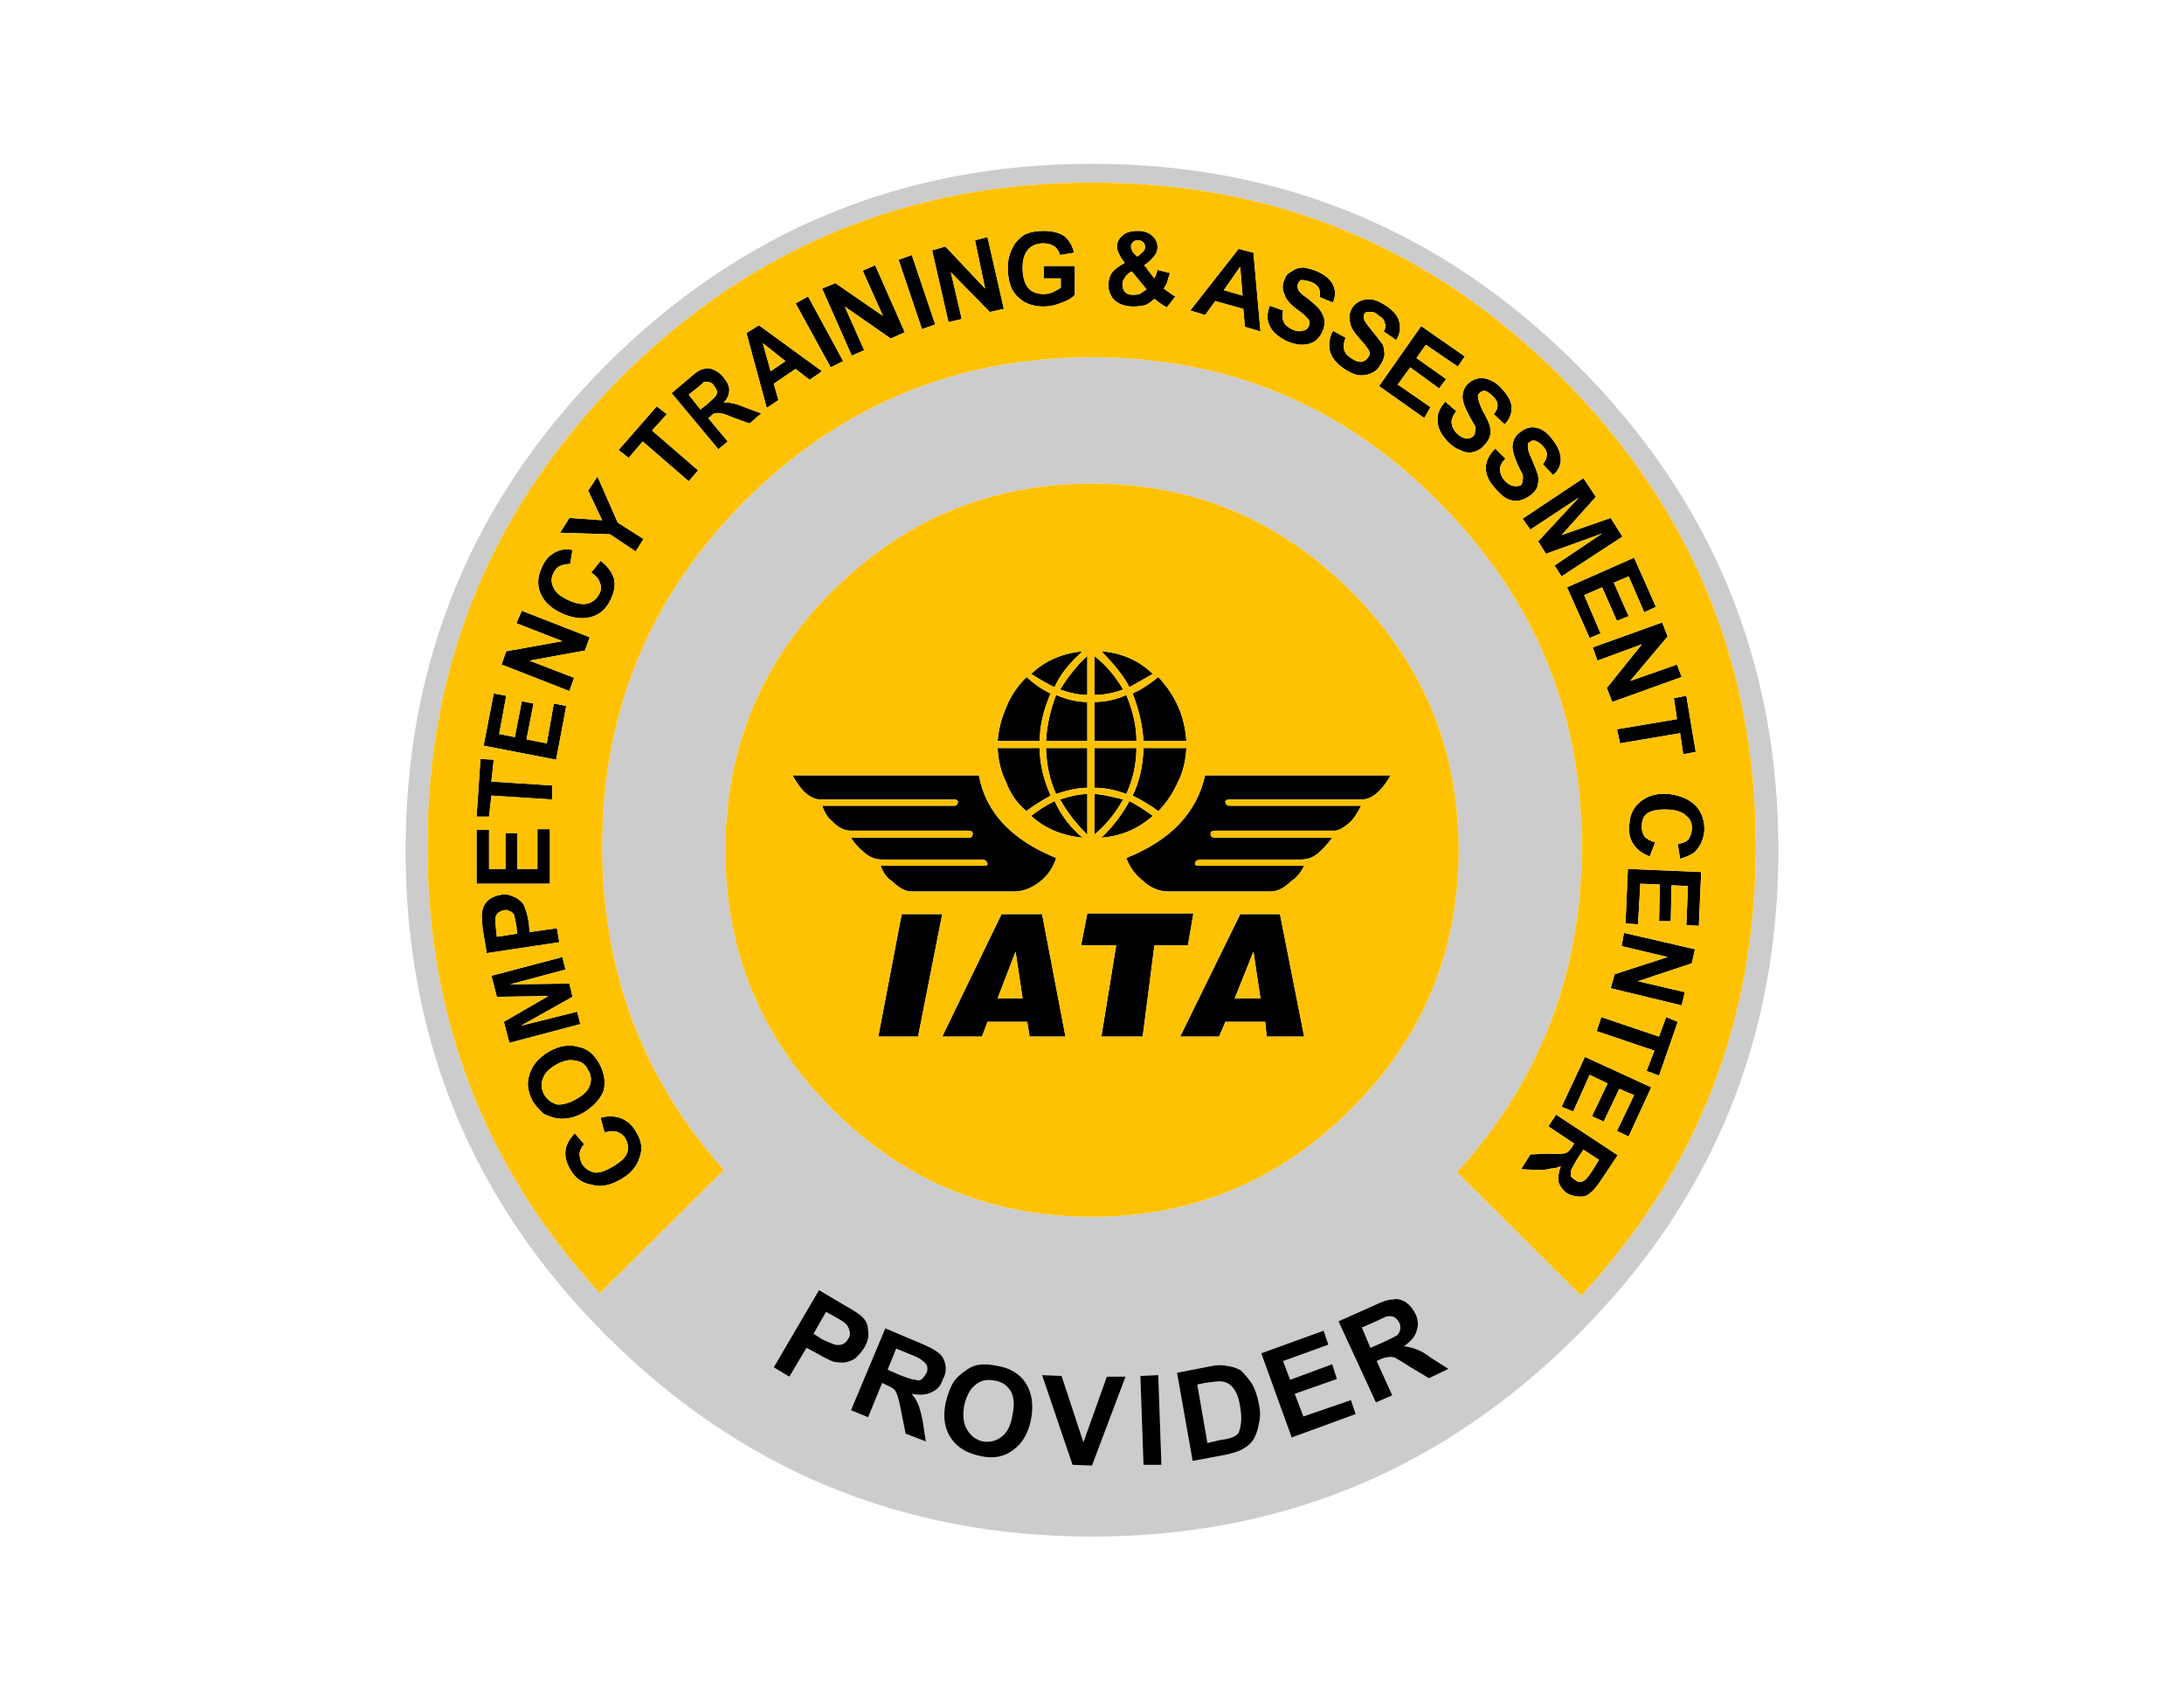 
<svg xmlns="http://www.w3.org/2000/svg" version="1.1" xmlns:xlink="http://www.w3.org/1999/xlink" preserveAspectRatio="none" x="0px" y="0px" width="140px" height="109px" viewBox="0 0 140 109">
<defs>
<g id="Layer5_0_FILL">
<path fill="#CCCCCC" stroke="none" d="
M 101.1 85.6
Q 114 72.75 114 54.5 114 36.3 101.1 23.4 88.2 10.5 70 10.5 51.75 10.5 38.85 23.4 26 36.3 26 54.5 26 72.75 38.85 85.6 51.75 98.5 70 98.5 88.2 98.5 101.1 85.6
M 93.5 54.5
Q 93.5 64.25 86.6 71.1 79.7 78 70 78 60.25 78 53.35 71.1 46.5 64.25 46.5 54.5 46.5 44.75 53.35 37.9 60.25 31 70 31 79.7 31 86.6 37.9 93.5 44.75 93.5 54.5
M 84.85 85.3
L 85.15 86.2 82.25 87.25 82.7 88.45 85.4 87.45 85.7 88.4 83 89.35 83.55 90.8 86.6 89.75 86.9 90.65 82.8 92.15 80.85 86.75 84.85 85.3
M 89.3 83.3
Q 89.7 83.2 90.15 83.5 90.5 83.75 90.75 84.25 91 84.8 90.8 85.35 90.65 85.85 90 86.3 90.45 86.35 90.8 86.5 91.15 86.6 91.75 87.05
L 92.85 87.75 91.6 88.35 90.35 87.6
Q 89.65 87.15 89.45 87.05 89.2 86.95 89 87 88.8 87 88.45 87.15
L 88.25 87.25 89.25 89.45 88.2 89.9 85.8 84.7 88.05 83.7
Q 88.85 83.3 89.3 83.3
M 93.4 75.15
Q 101.4 66.35 101.4 54.25 101.4 41.3 92.15 32.1 83 22.9 70 22.9 57 22.9 47.75 32.1 38.6 41.3 38.6 54.25 38.6 66.25 46.4 75
L 38.45 82.9
Q 27.4 70.85 27.4 54.25 27.4 36.65 39.85 24.15 52.35 11.7 70 11.7 87.6 11.7 100.05 24.15 112.55 36.65 112.55 54.25 112.55 71 101.35 83.05
L 93.4 75.15
M 54.1 83.65
Q 55 84.15 55.25 84.4 55.65 84.75 55.65 85.3 55.75 85.8 55.4 86.4 55.1 86.85 54.8 87.1 54.45 87.3 54.1 87.35 53.75 87.35 53.45 87.3 53.05 87.15 52.35 86.75
L 51.7 86.4 50.6 88.25 49.6 87.65 52.5 82.7 54.1 83.65
M 56.75 85.15
L 59 86.1
Q 59.85 86.45 60.2 86.75 60.5 87 60.6 87.45 60.7 87.95 60.45 88.4 60.25 89.05 59.7 89.25 59.25 89.5 58.45 89.35 58.7 89.65 58.85 90 59 90.35 59.15 91.1
L 59.35 92.4 58.05 91.9 57.75 90.4
Q 57.6 89.6 57.5 89.4 57.45 89.2 57.3 89.05 57.1 88.9 56.75 88.75
L 56.55 88.65 55.65 90.85 54.55 90.4 56.75 85.15
M 68.05 88.2
L 69.45 92.45 70.95 88.25 72.15 88.25 70 93.95 68.75 93.9 66.8 88.15 68.05 88.2
M 63.9 87.55
Q 65.15 87.75 65.75 88.65 66.35 89.6 66.1 90.95 65.85 92.3 64.95 92.95 64.1 93.6 62.9 93.35 61.6 93.1 61 92.25 60.35 91.35 60.6 90 60.8 89.1 61.15 88.55 61.45 88.15 61.85 87.9 62.2 87.6 62.65 87.5 63.2 87.4 63.9 87.55
M 78.6 87.55
Q 79.1 87.6 79.55 87.85 79.95 88.25 80.25 88.7 80.55 89.2 80.7 90 80.85 90.7 80.7 91.25 80.6 91.9 80.3 92.35 80.05 92.7 79.55 92.95 79.25 93.1 78.6 93.25
L 76.45 93.65 75.45 88 77.5 87.6
Q 78.2 87.45 78.6 87.55
M 73.1 88.2
L 74.25 88.15 74.45 93.9 73.3 93.9 73.1 88.2
M 79.2 89.2
Q 79 88.85 78.75 88.7 78.5 88.55 78.2 88.55 77.95 88.55 77.25 88.65
L 76.75 88.75 77.4 92.5 78.25 92.3
Q 78.7 92.25 78.95 92.15 79.25 92.05 79.4 91.85 79.5 91.6 79.55 91.2 79.6 90.85 79.5 90.2 79.4 89.55 79.2 89.2
M 64.8 89.2
Q 64.45 88.6 63.75 88.5 63 88.35 62.5 88.8 62 89.2 61.8 90.15 61.65 91.1 62 91.65 62.35 92.25 63 92.4 63.7 92.5 64.2 92.1 64.75 91.7 64.9 90.7 65.1 89.75 64.8 89.2
M 59.4 87.5
Q 59.3 87.35 59.1 87.2 58.95 87.05 58.3 86.8
L 57.45 86.45 56.9 87.8 57.7 88.15
Q 58.45 88.45 58.7 88.45 58.9 88.55 59.1 88.4 59.25 88.25 59.4 88 59.5 87.75 59.4 87.5
M 52.15 85.5
L 52.7 85.85
Q 53.35 86.15 53.55 86.2 53.85 86.25 54.05 86.15 54.25 86.05 54.35 85.85 54.55 85.6 54.45 85.3 54.4 85.05 54.2 84.85 54.05 84.7 53.5 84.4
L 52.95 84.1 52.15 85.5
M 87.3 85.1
L 87.85 86.4 88.65 86.05
Q 89.4 85.7 89.55 85.6 89.7 85.45 89.75 85.25 89.8 85 89.7 84.8 89.55 84.5 89.3 84.4 89.1 84.35 88.85 84.4 88.75 84.45 88.1 84.75
L 87.3 85.1 Z"/>

<path fill="#000000" stroke="none" d="
M 74.25 88.15
L 73.1 88.2 73.3 93.9 74.45 93.9 74.25 88.15
M 79.55 87.85
Q 79.1 87.6 78.6 87.55 78.2 87.45 77.5 87.6
L 75.45 88 76.45 93.65 78.6 93.25
Q 79.25 93.1 79.55 92.95 80.05 92.7 80.3 92.35 80.6 91.9 80.7 91.25 80.85 90.7 80.7 90 80.55 89.2 80.25 88.7 79.95 88.25 79.55 87.85
M 78.75 88.7
Q 79 88.85 79.2 89.2 79.4 89.55 79.5 90.2 79.6 90.85 79.55 91.2 79.5 91.6 79.4 91.85 79.25 92.05 78.95 92.15 78.7 92.25 78.25 92.3
L 77.4 92.5 76.75 88.75 77.25 88.65
Q 77.95 88.55 78.2 88.55 78.5 88.55 78.75 88.7
M 65.75 88.65
Q 65.15 87.75 63.9 87.55 63.2 87.4 62.65 87.5 62.2 87.6 61.85 87.9 61.45 88.15 61.15 88.55 60.8 89.1 60.6 90 60.35 91.35 61 92.25 61.6 93.1 62.9 93.35 64.1 93.6 64.95 92.95 65.85 92.3 66.1 90.95 66.35 89.6 65.75 88.65
M 63.75 88.5
Q 64.45 88.6 64.8 89.2 65.1 89.75 64.9 90.7 64.75 91.7 64.2 92.1 63.7 92.5 63 92.4 62.35 92.25 62 91.65 61.65 91.1 61.8 90.15 62 89.2 62.5 88.8 63 88.35 63.75 88.5
M 69.45 92.45
L 68.05 88.2 66.8 88.15 68.75 93.9 70 93.95 72.15 88.25 70.95 88.25 69.45 92.45
M 59 86.1
L 56.75 85.15 54.55 90.4 55.65 90.85 56.55 88.65 56.75 88.75
Q 57.1 88.9 57.3 89.05 57.45 89.2 57.5 89.4 57.6 89.6 57.75 90.4
L 58.05 91.9 59.35 92.4 59.15 91.1
Q 59 90.35 58.85 90 58.7 89.65 58.45 89.35 59.25 89.5 59.7 89.25 60.25 89.05 60.45 88.4 60.7 87.95 60.6 87.45 60.5 87 60.2 86.75 59.85 86.45 59 86.1
M 59.1 87.2
Q 59.3 87.35 59.4 87.5 59.5 87.75 59.4 88 59.25 88.25 59.1 88.4 58.9 88.55 58.7 88.45 58.45 88.45 57.7 88.15
L 56.9 87.8 57.45 86.45 58.3 86.8
Q 58.95 87.05 59.1 87.2
M 55.25 84.4
Q 55 84.15 54.1 83.65
L 52.5 82.7 49.6 87.65 50.6 88.25 51.7 86.4 52.35 86.75
Q 53.05 87.15 53.45 87.3 53.75 87.35 54.1 87.35 54.45 87.3 54.8 87.1 55.1 86.85 55.4 86.4 55.75 85.8 55.65 85.3 55.65 84.75 55.25 84.4
M 52.7 85.85
L 52.15 85.5 52.95 84.1 53.5 84.4
Q 54.05 84.7 54.2 84.85 54.4 85.05 54.45 85.3 54.55 85.6 54.35 85.85 54.25 86.05 54.05 86.15 53.85 86.25 53.55 86.2 53.35 86.15 52.7 85.85
M 36.85 72.65
Q 36.45 73.05 36.3 73.5 36.1 74.2 36.55 74.95 37 75.8 37.95 75.95 38.75 76.2 39.8 75.6 40.75 75.05 41 74.2 41.3 73.4 40.8 72.6 40.45 71.95 39.85 71.7 39.25 71.45 38.5 71.65
L 38.75 72.6
Q 39.2 72.45 39.55 72.55 39.95 72.7 40.1 73 40.35 73.45 40.2 73.9 40.05 74.35 39.25 74.8 38.5 75.25 38.05 75.15 37.55 75 37.3 74.6 37.15 74.25 37.15 73.95 37.2 73.6 37.45 73.35
L 36.85 72.65
M 34.15 70.6
Q 34.45 71.05 34.85 71.4 35.15 71.55 35.5 71.65 35.9 71.75 36.3 71.7 36.85 71.65 37.45 71.3 38.4 70.7 38.7 69.9 38.9 69.05 38.4 68.15 37.9 67.25 37.05 67.1 36.2 66.85 35.2 67.4 34.2 68 33.95 68.85 33.65 69.65 34.15 70.6
M 34.9 70.2
Q 34.6 69.65 34.8 69.15 34.95 68.65 35.65 68.25 36.35 67.85 36.9 68 37.45 68.05 37.7 68.6 38 69.05 37.8 69.6 37.65 70.05 36.95 70.45 36.25 70.85 35.7 70.8 35.2 70.65 34.9 70.2
M 37.2 65.65
L 37 64.85 33.4 65.75 36.7 63.9 36.5 63.05 32.7 63.1 36.25 62.15 36.05 61.35 31.5 62.55 31.85 63.9 35.15 63.85 32.3 65.5 32.65 66.85 37.2 65.65
M 33.65 58.2
Q 33.6 57.95 33.35 57.75 33.15 57.55 32.85 57.45 32.55 57.3 32.15 57.35 31.55 57.45 31.25 57.75 30.95 58.05 30.9 58.5 30.85 58.75 30.95 59.6
L 31.2 61.1 35.85 60.4 35.7 59.5 33.95 59.75 33.9 59.15
Q 33.8 58.55 33.65 58.2
M 32.3 58.35
Q 32.5 58.3 32.65 58.4 32.85 58.45 32.95 58.65 33 58.8 33.1 59.35
L 33.15 59.85 31.85 60.05 31.8 59.6
Q 31.75 59.1 31.75 58.95 31.75 58.7 31.9 58.55 32.05 58.4 32.3 58.35
M 35.25 53.15
L 34.45 53.15 34.45 55.7 33.15 55.7 33.15 53.4 32.4 53.4 32.4 55.7 31.35 55.7 31.35 53.2 30.55 53.2 30.55 56.65 35.25 56.65 35.25 53.15
M 31.65 48.7
L 30.8 48.65 30.55 52.35 31.35 52.35 31.5 51 35.4 51.25 35.4 50.35 31.5 50.1 31.65 48.7
M 34.2 45.1
L 33.45 44.95 33 47.25 32 47.05 32.45 44.6 31.65 44.45 31 47.8 35.65 48.7 36.3 45.25 35.5 45.1 35.05 47.65 33.75 47.4 34.2 45.1
M 37.5 41.7
L 37.8 40.85 33.45 39.15 33.1 39.95 36.05 41.1 32.45 41.75 32.15 42.6 36.5 44.3 36.8 43.45 33.95 42.35 37.5 41.7
M 35.45 36.8
Q 35.6 36.45 35.85 36.3 36.2 36.15 36.55 36.15
L 36.7 35.25
Q 36.1 35.15 35.7 35.35 35 35.65 34.7 36.45 34.3 37.35 34.7 38.15 35.1 38.95 36.2 39.4 37.25 39.8 38.05 39.5 38.85 39.2 39.2 38.3 39.5 37.65 39.35 37.05 39.15 36.45 38.5 35.95
L 37.9 36.7
Q 38.35 37 38.45 37.35 38.6 37.65 38.45 38 38.25 38.45 37.8 38.65 37.3 38.85 36.5 38.5 35.7 38.15 35.5 37.7 35.25 37.25 35.45 36.8
M 40.75 35.35
L 41.25 34.55 39.6 33.5 38.3 30.55 37.7 31.45 38.6 33.35 36.5 33.2 35.9 34.15 39.1 34.25 40.75 35.35
M 42.75 26.55
L 42.1 26.05 39.65 28.85 40.3 29.35 41.2 28.3 44.15 30.85 44.75 30.15 41.8 27.6 42.75 26.55
M 51.8 19
L 51 19.45 53.25 23.55 54.05 23.15 51.8 19
M 53.55 18.15
L 52.7 18.5 54.6 22.8 55.4 22.45 54.15 19.65 57.1 21.7 58 21.3 56.1 17 55.3 17.35 56.6 20.25 53.55 18.15
M 58.45 16.35
L 57.6 16.65 59.1 21.1 59.95 20.8 58.45 16.35
M 48.65 20.85
L 47.85 21.35 49.15 26.15 49.9 25.65 49.6 24.6 51 23.65 51.9 24.35 52.7 23.8 48.65 20.85
M 48.9 22
L 50.35 23.15 49.4 23.8 48.9 22
M 45.1 23.65
Q 44.8 23.7 44.35 24.1
L 43.05 25.2 46.05 28.8 46.65 28.3 45.4 26.8 45.55 26.7
Q 45.7 26.5 45.85 26.5 46 26.45 46.2 26.5 46.4 26.5 46.95 26.75
L 48.05 27.15 48.8 26.5 47.85 26.15
Q 47.25 25.9 46.95 25.85 46.75 25.8 46.4 25.8 46.75 25.45 46.75 24.95 46.7 24.55 46.35 24.15 46.1 23.85 45.75 23.7 45.45 23.55 45.1 23.65
M 45.1 24.5
Q 45.3 24.45 45.45 24.5 45.6 24.5 45.75 24.7 45.9 24.9 45.95 25.05 46 25.2 45.9 25.35 45.85 25.45 45.4 25.85
L 44.9 26.25 44.15 25.3 44.65 24.9
Q 45.05 24.6 45.1 24.5
M 72.95 14.8
Q 72.25 14.8 71.95 15.1 71.6 15.4 71.6 15.8 71.6 16.05 71.75 16.3 71.85 16.55 72.1 16.85 71.55 17.15 71.3 17.45 71.05 17.8 71.05 18.3 71.05 18.75 71.35 19.15 71.8 19.65 72.65 19.65 73.1 19.65 73.45 19.55 73.75 19.4 74 19.15 74.4 19.5 74.8 19.7
L 75.35 19
Q 75.2 18.95 74.95 18.75 74.75 18.6 74.6 18.5 74.7 18.35 74.8 18.15 74.85 17.95 75 17.5
L 74.2 17.3
Q 74.1 17.65 74 17.85
L 73.35 17
Q 73.85 16.65 74 16.4 74.2 16.15 74.2 15.85 74.2 15.4 73.85 15.1 73.5 14.8 72.95 14.8
M 72.5 15.8
Q 72.5 15.65 72.6 15.55 72.7 15.4 72.95 15.4 73.15 15.4 73.3 15.55 73.4 15.65 73.4 15.85 73.4 16.05 73.15 16.25
L 72.9 16.45 72.65 16.2
Q 72.5 15.95 72.5 15.8
M 71.95 18.25
Q 71.95 18 72.1 17.8 72.25 17.55 72.55 17.4
L 73.5 18.55
Q 73.2 18.75 73.05 18.85 72.85 18.9 72.65 18.9 72.3 18.9 72.15 18.75 71.95 18.55 71.95 18.25
M 80.35 16.2
L 79.4 15.95 76.3 19.9 77.25 20.2 77.9 19.3 79.7 19.8 79.8 20.95 80.8 21.25 80.35 16.2
M 79.65 18.95
L 78.45 18.6 79.5 17.1 79.65 18.95
M 63.3 15.2
L 62.5 15.4 63.15 18.5 60.6 15.8 59.75 16.05 60.8 20.65 61.65 20.45 60.95 17.45 63.45 20 64.35 19.8 63.3 15.2
M 68.25 15.15
Q 67.75 14.8 66.9 14.8 66.25 14.8 65.75 15 65.15 15.35 64.9 15.9 64.6 16.45 64.6 17.2 64.6 17.9 64.85 18.5 65.1 19 65.65 19.35 66.2 19.65 66.9 19.65 67.5 19.65 68.05 19.4 68.65 19.2 68.9 18.9
L 68.9 17.05 66.9 17.05 66.9 17.85 68 17.85 68 18.45
Q 67.75 18.6 67.45 18.75 67.15 18.85 66.9 18.85 66.25 18.85 65.9 18.45 65.55 18 65.55 17.15 65.55 16.4 65.9 16 66.25 15.6 66.9 15.6 67.3 15.6 67.6 15.8 67.85 16 67.95 16.35
L 68.85 16.2
Q 68.7 15.55 68.25 15.15
M 99.25 72.2
L 100.9 73.3 100.8 73.5
Q 100.6 73.75 100.5 73.85 100.3 73.95 100.15 73.95 99.95 74 99.3 73.95
L 98.1 74 97.5 74.95 98.55 75
Q 99.2 75 99.45 74.9 99.75 74.9 100.05 74.75 99.85 75.3 99.9 75.75 100.05 76.2 100.45 76.5 100.85 76.7 101.2 76.7 101.65 76.75 101.9 76.5 102.2 76.3 102.6 75.7
L 103.7 74.05 99.75 71.45 99.25 72.2
M 100.7 75.05
Q 100.75 74.9 101.1 74.3
L 101.5 73.7 102.5 74.35 102.1 75
Q 101.8 75.45 101.7 75.55 101.55 75.7 101.4 75.75 101.15 75.8 101 75.65 100.8 75.55 100.7 75.4 100.7 75.25 100.7 75.05
M 104.75 70.2
L 103.65 72.5 104.4 72.85 105.85 69.7 101.6 67.75 100.1 70.95 100.85 71.25 101.9 68.9 103.05 69.45 102.05 71.55 102.8 71.9 103.8 69.8 104.75 70.2
M 107.55 65.5
L 106.8 65.2 106.35 66.45 102.65 65.2 102.35 66.1 106.05 67.35 105.55 68.65 106.35 68.95 107.55 65.5
M 105 59.25
L 105.15 56.65 106.4 56.7 106.35 59.05 107.1 59.05 107.15 56.75 108.2 56.8 108.1 59.3 108.9 59.35 109.05 55.9 104.35 55.7 104.2 59.2 105 59.25
M 104.1 59.8
L 103.95 60.65 106.9 61.35 103.5 62.45 103.25 63.35 107.8 64.45 108 63.6 105 62.9 108.45 61.75 108.65 60.85 104.1 59.8
M 108.75 51.7
Q 108.15 51.05 107 50.9 105.9 50.8 105.2 51.35 104.5 51.9 104.45 52.8 104.35 53.6 104.7 54.1 105 54.6 105.75 54.9
L 106.1 54
Q 105.6 53.85 105.4 53.6 105.2 53.25 105.25 52.9 105.25 52.35 105.65 52.1 106.1 51.85 107 51.9 107.8 51.95 108.15 52.35 108.5 52.65 108.45 53.2 108.4 53.6 108.2 53.85 107.95 54.05 107.55 54.1
L 107.7 55.05
Q 108.25 54.9 108.6 54.65 109.15 54.15 109.25 53.3 109.3 52.35 108.75 51.7
M 103.65 46.75
L 103.85 47.65 107.7 47 107.9 48.35 108.7 48.2 108.1 44.6 107.3 44.75 107.5 46.1 103.65 46.75
M 105.4 39.25
L 106.15 38.9 104.75 35.75 100.45 37.65 101.9 40.9 102.6 40.6 101.55 38.15 102.7 37.65 103.65 39.8 104.4 39.5 103.45 37.35 104.4 36.95 105.4 39.25
M 106.9 40.8
L 106.55 39.9 102.1 41.5 102.4 42.35 105.25 41.3 103 44.1 103.35 45 107.8 43.4 107.5 42.6 104.5 43.65 106.9 40.8
M 97.6 33.25
L 98.1 33.95 101.2 31.9 98.6 34.7 99.1 35.5 102.7 34.2 99.65 36.25 100.1 36.95 104 34.4 103.25 33.2 100.1 34.3 102.3 31.85 101.5 30.65 97.6 33.25
M 98.1 27.4
Q 97.75 27.45 97.45 27.7 97 28 96.95 28.6 96.95 29 97.25 29.7 97.5 30.25 97.6 30.4 97.65 30.65 97.6 30.8 97.6 30.95 97.5 31.1 97.3 31.2 97 31.15 96.7 31.1 96.4 30.75 96.15 30.4 96.15 30.1 96.15 29.75 96.5 29.4
L 95.85 28.75
Q 95.3 29.3 95.25 29.9 95.2 30.55 95.75 31.2 96.15 31.7 96.55 31.95 96.95 32.15 97.35 32.1 97.75 32 98.05 31.8 98.45 31.5 98.55 31.2 98.65 30.85 98.6 30.5 98.5 30.15 98.2 29.45 97.9 28.85 97.95 28.6 97.9 28.4 98.05 28.35 98.2 28.2 98.4 28.25 98.7 28.35 98.95 28.65 99.2 28.95 99.15 29.2 99.15 29.45 98.9 29.75
L 99.55 30.45
Q 100.05 30.05 100.05 29.45 100.05 28.85 99.5 28.15 99.2 27.75 98.85 27.55 98.45 27.35 98.1 27.4
M 95.6 24.4
Q 95.2 24.2 94.8 24.25 94.45 24.3 94.15 24.55 93.75 24.9 93.75 25.5 93.8 25.95 94.15 26.6 94.45 27.15 94.55 27.3 94.6 27.5 94.55 27.7 94.55 27.85 94.45 27.95 94.25 28.15 93.95 28.1 93.65 28.05 93.35 27.75 93.05 27.4 93.05 27.05 93.05 26.75 93.35 26.35
L 92.65 25.75
Q 92.1 26.35 92.15 26.95 92.15 27.6 92.75 28.25 93.15 28.7 93.6 28.85 93.95 29.05 94.35 29 94.8 28.9 95.05 28.65 95.4 28.3 95.5 28 95.6 27.65 95.5 27.3 95.4 26.95 95.05 26.35 94.75 25.7 94.75 25.45 94.7 25.3 94.85 25.2 94.95 25.05 95.2 25.05 95.45 25.15 95.75 25.45 96 25.7 96 26 96 26.25 95.75 26.55
L 96.45 27.2
Q 96.9 26.75 96.9 26.15 96.9 25.6 96.3 24.95 95.95 24.55 95.6 24.4
M 89.6 24.65
L 90.4 23.55 92.25 24.9 92.7 24.3 90.8 22.95 91.4 22.1 93.45 23.5 93.9 22.85 91.1 20.9 88.4 24.75 91.3 26.8 91.7 26.1 89.6 24.65
M 85.45 21.2
Q 85.1 21.85 85.25 22.5 85.4 23.1 86.1 23.6 86.6 23.95 87.05 24.05 87.45 24.1 87.85 23.95 88.25 23.8 88.45 23.45 88.7 23.1 88.75 22.75 88.75 22.4 88.65 22.1 88.4 21.75 87.95 21.2 87.5 20.65 87.45 20.5 87.4 20.25 87.45 20.15 87.55 19.95 87.8 20 88.1 19.95 88.4 20.25 88.75 20.45 88.75 20.7 88.9 20.9 88.7 21.25
L 89.5 21.8
Q 89.85 21.25 89.7 20.65 89.6 20.1 88.85 19.6 88.4 19.3 88 19.2 87.6 19.15 87.3 19.25 86.9 19.4 86.7 19.7 86.4 20.15 86.55 20.7 86.6 21.1 87.15 21.7 87.55 22.15 87.6 22.25 87.8 22.5 87.8 22.65 87.8 22.8 87.7 22.9 87.55 23.15 87.25 23.2 86.95 23.2 86.6 22.95 86.2 22.7 86.15 22.35 86.1 22.05 86.25 21.65
L 85.45 21.2
M 83.2 18.2
Q 83.25 18.05 83.4 17.95 83.7 17.95 84.1 18.1 84.45 18.25 84.55 18.5 84.65 18.7 84.6 19.05
L 85.45 19.4
Q 85.7 18.8 85.45 18.25 85.2 17.75 84.45 17.4 83.95 17.2 83.55 17.15 83.1 17.15 82.8 17.4 82.45 17.55 82.35 17.9 82.1 18.4 82.35 18.9 82.45 19.3 83.1 19.8 83.6 20.15 83.7 20.3 83.9 20.45 83.95 20.65 83.95 20.75 83.9 20.9 83.8 21.15 83.5 21.2 83.2 21.3 82.8 21.1 82.4 20.9 82.3 20.65 82.15 20.35 82.25 19.9
L 81.4 19.6
Q 81.1 20.35 81.4 20.9 81.65 21.45 82.45 21.85 83 22.1 83.45 22.1 83.9 22.1 84.25 21.9 84.6 21.65 84.75 21.3 84.95 20.9 84.9 20.5 84.85 20.2 84.6 19.85 84.4 19.6 83.85 19.15 83.25 18.75 83.2 18.5 83.15 18.35 83.2 18.2
M 90.15 83.5
Q 89.7 83.2 89.3 83.3 88.85 83.3 88.05 83.7
L 85.8 84.7 88.2 89.9 89.25 89.45 88.25 87.25 88.45 87.15
Q 88.8 87 89 87 89.2 86.95 89.45 87.05 89.65 87.15 90.35 87.6
L 91.6 88.35 92.85 87.75 91.75 87.05
Q 91.15 86.6 90.8 86.5 90.45 86.35 90 86.3 90.65 85.85 90.8 85.35 91 84.8 90.75 84.25 90.5 83.75 90.15 83.5
M 87.85 86.4
L 87.3 85.1 88.1 84.75
Q 88.75 84.45 88.85 84.4 89.1 84.35 89.3 84.4 89.55 84.5 89.7 84.8 89.8 85 89.75 85.25 89.7 85.45 89.55 85.6 89.4 85.7 88.65 86.05
L 87.85 86.4
M 85.15 86.2
L 84.85 85.3 80.85 86.75 82.8 92.15 86.9 90.65 86.6 89.75 83.55 90.8 83 89.35 85.7 88.4 85.4 87.45 82.7 88.45 82.25 87.25 85.15 86.2
M 60.4 58.6
L 57.8 58.6 56.3 66.45 58.85 66.45 60.4 58.6
M 66.8 58.6
L 64.2 58.6 60.4 66.45 62.95 66.45 63.3 65.5 65.85 65.5 66 66.45 68.3 66.45 66.8 58.6
M 65.55 64
L 63.95 64 65.1 61 65.55 64
M 63.3 55.4
Q 63.3 55.5 63.05 55.5
L 56.45 55.5
Q 56.7 56.2 57.2 56.5 57.85 57.15 58.45 57.15
L 65 57.15
Q 65.9 57.15 66.75 56.45 67.45 55.85 67.7 55 63.4 53.25 62.75 49.7
L 50.8 49.7
Q 51.65 51.25 52.6 51.25
L 61.15 51.25
Q 61.4 51.25 61.4 51.4 61.4 51.65 61.15 51.65
L 52.7 51.65
Q 52.95 52.35 53.35 52.65 53.9 53.25 54.55 53.25
L 62.1 53.25
Q 62.35 53.25 62.35 53.45 62.35 53.7 62.1 53.7
L 54.55 53.7
Q 54.85 54.2 55.4 54.65 55.9 55.1 56.55 55.1
L 63.05 55.1
Q 63.3 55.2 63.3 55.4
M 70.15 50.9
L 70.15 53.5
Q 71.2 52.65 72 51.25 70.65 50.9 70.15 50.9
M 67.95 51.25
Q 68.7 52.55 69.7 53.5
L 69.7 50.9
Q 69 50.9 67.95 51.25
M 67.6 51.35
Q 66.8 51.75 66.1 52.3 67.4 53.5 69.4 53.7 68.25 52.75 67.6 51.35
M 76.15 60.6
L 76.5 58.55 69.7 58.55 69.3 60.6 71.55 60.6 70.6 66.45 73.25 66.45 74 60.6 76.15 60.6
M 73.9 52.3
Q 73.15 51.75 72.4 51.35 71.7 52.65 70.6 53.7 72.5 53.55 73.9 52.3
M 72.85 47.95
L 70.15 47.95 70.15 50.5
Q 71.15 50.5 72.2 50.9 72.85 49.45 72.85 47.95
M 72.4 44.05
L 73.9 43.2
Q 72.55 41.9 70.6 41.75 71.85 43 72.4 44.05
M 76.05 47.95
L 73.3 47.95
Q 73.25 49.7 72.6 51 73.6 51.5 74.25 52 75 51.25 75.5 50.15 76 49.15 76.05 47.95
M 76.05 47.5
Q 75.9 45.15 74.25 43.4 73.4 44.1 72.6 44.45 73.2 45.95 73.3 47.5
L 76.05 47.5
M 70.15 42.05
L 70.15 44.55
Q 71.05 44.55 72 44.2 71.2 42.85 70.15 42.05
M 66.65 47.95
L 63.95 47.95
Q 64 49.15 64.5 50.15 64.9 51.25 65.8 52 66.2 51.65 67.35 51 66.65 49.45 66.65 47.95
M 69.7 47.95
L 67.05 47.95
Q 67.1 49.6 67.7 50.9 68.85 50.5 69.7 50.5
L 69.7 47.95
M 67.95 44.2
Q 68.95 44.55 69.7 44.55
L 69.7 42.05
Q 68.8 42.85 67.95 44.2
M 69.7 47.5
L 69.7 45
Q 68.75 45 67.7 44.55 67.15 45.95 67.05 47.5
L 69.7 47.5
M 70.15 45
L 70.15 47.5 72.85 47.5
Q 72.85 46.1 72.2 44.55 71.2 45 70.15 45
M 64.5 45.35
Q 64.05 46.35 63.95 47.5
L 66.65 47.5
Q 66.65 46.05 67.35 44.45 66.65 44.15 65.8 43.4 64.9 44.3 64.5 45.35
M 69.4 41.75
Q 67.4 41.95 66.1 43.2 67.05 43.8 67.6 44.05 68.1 42.9 69.4 41.75
M 81.1 65.5
L 81.2 66.45 83.6 66.45 82.05 58.6 79.5 58.6 75.65 66.45 78.15 66.45 78.55 65.5 81.1 65.5
M 80.8 64
L 79.15 64 80.35 61 80.8 64
M 87.3 51.25
Q 88.25 51.25 89.15 49.7
L 77.25 49.7
Q 76.45 53.3 72.2 55 72.5 55.85 73.25 56.45 74 57.15 74.9 57.15
L 81.45 57.15
Q 82.1 57.15 82.75 56.5 83.25 56.2 83.6 55.5
L 76.95 55.5
Q 76.6 55.5 76.6 55.4 76.6 55.15 76.9 55.1
L 83.4 55.1
Q 84.05 55.1 84.55 54.65 85 54.25 85.4 53.7
L 77.9 53.7
Q 77.6 53.7 77.6 53.45 77.6 53.25 77.9 53.25
L 85.55 53.25
Q 85.95 53.25 86.6 52.65 86.9 52.35 87.25 51.65
L 78.85 51.65
Q 78.55 51.65 78.55 51.4 78.55 51.25 78.85 51.25
L 87.3 51.25 Z"/>

<path fill="#FFC202" stroke="none" d="
M 101.4 54.25
Q 101.4 66.35 93.4 75.15
L 101.35 83.05
Q 112.55 71 112.55 54.25 112.55 36.65 100.05 24.15 87.6 11.7 70 11.7 52.35 11.7 39.85 24.15 27.4 36.65 27.4 54.25 27.4 70.85 38.45 82.9
L 46.4 75
Q 38.6 66.25 38.6 54.25 38.6 41.3 47.75 32.1 57 22.9 70 22.9 83 22.9 92.15 32.1 101.4 41.3 101.4 54.25
M 83.4 17.95
Q 83.25 18.05 83.2 18.2 83.15 18.35 83.2 18.5 83.25 18.75 83.85 19.15 84.4 19.6 84.6 19.85 84.85 20.2 84.9 20.5 84.95 20.9 84.75 21.3 84.6 21.65 84.25 21.9 83.9 22.1 83.45 22.1 83 22.1 82.45 21.85 81.65 21.45 81.4 20.9 81.1 20.35 81.4 19.6
L 82.25 19.9
Q 82.15 20.35 82.3 20.65 82.4 20.9 82.8 21.1 83.2 21.3 83.5 21.2 83.8 21.15 83.9 20.9 83.95 20.75 83.95 20.65 83.9 20.45 83.7 20.3 83.6 20.15 83.1 19.8 82.45 19.3 82.35 18.9 82.1 18.4 82.35 17.9 82.45 17.55 82.8 17.4 83.1 17.15 83.55 17.15 83.95 17.2 84.45 17.4 85.2 17.75 85.45 18.25 85.7 18.8 85.45 19.4
L 84.6 19.05
Q 84.65 18.7 84.55 18.5 84.45 18.25 84.1 18.1 83.7 17.95 83.4 17.95
M 85.25 22.5
Q 85.1 21.85 85.45 21.2
L 86.25 21.65
Q 86.1 22.05 86.15 22.35 86.2 22.7 86.6 22.95 86.95 23.2 87.25 23.2 87.55 23.15 87.7 22.9 87.8 22.8 87.8 22.65 87.8 22.5 87.6 22.25 87.55 22.15 87.15 21.7 86.6 21.1 86.55 20.7 86.4 20.15 86.7 19.7 86.9 19.4 87.3 19.25 87.6 19.15 88 19.2 88.4 19.3 88.85 19.6 89.6 20.1 89.7 20.65 89.85 21.25 89.5 21.8
L 88.7 21.25
Q 88.9 20.9 88.75 20.7 88.75 20.45 88.4 20.25 88.1 19.95 87.8 20 87.55 19.95 87.45 20.15 87.4 20.25 87.45 20.5 87.5 20.65 87.95 21.2 88.4 21.75 88.65 22.1 88.75 22.4 88.75 22.75 88.7 23.1 88.45 23.45 88.25 23.8 87.85 23.95 87.45 24.1 87.05 24.05 86.6 23.95 86.1 23.6 85.4 23.1 85.25 22.5
M 90.4 23.55
L 89.6 24.65 91.7 26.1 91.3 26.8 88.4 24.75 91.1 20.9 93.9 22.85 93.45 23.5 91.4 22.1 90.8 22.95 92.7 24.3 92.25 24.9 90.4 23.55
M 94.8 24.25
Q 95.2 24.2 95.6 24.4 95.95 24.55 96.3 24.95 96.9 25.6 96.9 26.15 96.9 26.75 96.45 27.2
L 95.75 26.55
Q 96 26.25 96 26 96 25.7 95.75 25.45 95.45 25.15 95.2 25.05 94.95 25.05 94.85 25.2 94.7 25.3 94.75 25.45 94.75 25.7 95.05 26.35 95.4 26.95 95.5 27.3 95.6 27.65 95.5 28 95.4 28.3 95.05 28.65 94.8 28.9 94.35 29 93.95 29.05 93.6 28.85 93.15 28.7 92.75 28.25 92.15 27.6 92.15 26.95 92.1 26.35 92.65 25.75
L 93.35 26.35
Q 93.05 26.75 93.05 27.05 93.05 27.4 93.35 27.75 93.65 28.05 93.95 28.1 94.25 28.15 94.45 27.95 94.55 27.85 94.55 27.7 94.6 27.5 94.55 27.3 94.45 27.15 94.15 26.6 93.8 25.95 93.75 25.5 93.75 24.9 94.15 24.55 94.45 24.3 94.8 24.25
M 97.45 27.7
Q 97.75 27.45 98.1 27.4 98.45 27.35 98.85 27.55 99.2 27.75 99.5 28.15 100.05 28.85 100.05 29.45 100.05 30.05 99.55 30.45
L 98.9 29.75
Q 99.15 29.45 99.15 29.2 99.2 28.95 98.95 28.65 98.7 28.35 98.4 28.25 98.2 28.2 98.05 28.35 97.9 28.4 97.95 28.6 97.9 28.85 98.2 29.45 98.5 30.15 98.6 30.5 98.65 30.85 98.55 31.2 98.45 31.5 98.05 31.8 97.75 32 97.35 32.1 96.95 32.15 96.55 31.95 96.15 31.7 95.75 31.2 95.2 30.55 95.25 29.9 95.3 29.3 95.85 28.75
L 96.5 29.4
Q 96.15 29.75 96.15 30.1 96.15 30.4 96.4 30.75 96.7 31.1 97 31.15 97.3 31.2 97.5 31.1 97.6 30.95 97.6 30.8 97.65 30.65 97.6 30.4 97.5 30.25 97.25 29.7 96.95 29 96.95 28.6 97 28 97.45 27.7
M 98.1 33.95
L 97.6 33.25 101.5 30.65 102.3 31.85 100.1 34.3 103.25 33.2 104 34.4 100.1 36.95 99.65 36.25 102.7 34.2 99.1 35.5 98.6 34.7 101.2 31.9 98.1 33.95
M 106.55 39.9
L 106.9 40.8 104.5 43.65 107.5 42.6 107.8 43.4 103.35 45 103 44.1 105.25 41.3 102.4 42.35 102.1 41.5 106.55 39.9
M 106.15 38.9
L 105.4 39.25 104.4 36.95 103.45 37.35 104.4 39.5 103.65 39.8 102.7 37.65 101.55 38.15 102.6 40.6 101.9 40.9 100.45 37.65 104.75 35.75 106.15 38.9
M 103.85 47.65
L 103.65 46.75 107.5 46.1 107.3 44.75 108.1 44.6 108.7 48.2 107.9 48.35 107.7 47 103.85 47.65
M 107 50.9
Q 108.15 51.05 108.75 51.7 109.3 52.35 109.25 53.3 109.15 54.15 108.6 54.65 108.25 54.9 107.7 55.05
L 107.55 54.1
Q 107.95 54.05 108.2 53.85 108.4 53.6 108.45 53.2 108.5 52.65 108.15 52.35 107.8 51.95 107 51.9 106.1 51.85 105.65 52.1 105.25 52.35 105.25 52.9 105.2 53.25 105.4 53.6 105.6 53.85 106.1 54
L 105.75 54.9
Q 105 54.6 104.7 54.1 104.35 53.6 104.45 52.8 104.5 51.9 105.2 51.35 105.9 50.8 107 50.9
M 103.95 60.65
L 104.1 59.8 108.65 60.85 108.45 61.75 105 62.9 108 63.6 107.8 64.45 103.25 63.35 103.5 62.45 106.9 61.35 103.95 60.65
M 105.15 56.65
L 105 59.25 104.2 59.2 104.35 55.7 109.05 55.9 108.9 59.35 108.1 59.3 108.2 56.8 107.15 56.75 107.1 59.05 106.35 59.05 106.4 56.7 105.15 56.65
M 106.8 65.2
L 107.55 65.5 106.35 68.95 105.55 68.65 106.05 67.35 102.35 66.1 102.65 65.2 106.35 66.45 106.8 65.2
M 103.65 72.5
L 104.75 70.2 103.8 69.8 102.8 71.9 102.05 71.55 103.05 69.45 101.9 68.9 100.85 71.25 100.1 70.95 101.6 67.75 105.85 69.7 104.4 72.85 103.65 72.5
M 100.9 73.3
L 99.25 72.2 99.75 71.45 103.7 74.05 102.6 75.7
Q 102.2 76.3 101.9 76.5 101.65 76.75 101.2 76.7 100.85 76.7 100.45 76.5 100.05 76.2 99.9 75.75 99.85 75.3 100.05 74.75 99.75 74.9 99.45 74.9 99.2 75 98.55 75
L 97.5 74.95 98.1 74 99.3 73.95
Q 99.95 74 100.15 73.95 100.3 73.95 100.5 73.85 100.6 73.75 100.8 73.5
L 100.9 73.3
M 66.9 14.8
Q 67.75 14.8 68.25 15.15 68.7 15.55 68.85 16.2
L 67.95 16.35
Q 67.85 16 67.6 15.8 67.3 15.6 66.9 15.6 66.25 15.6 65.9 16 65.55 16.4 65.55 17.15 65.55 18 65.9 18.45 66.25 18.85 66.9 18.85 67.15 18.85 67.45 18.75 67.75 18.6 68 18.45
L 68 17.85 66.9 17.85 66.9 17.05 68.9 17.05 68.9 18.9
Q 68.65 19.2 68.05 19.4 67.5 19.65 66.9 19.65 66.2 19.65 65.65 19.35 65.1 19 64.85 18.5 64.6 17.9 64.6 17.2 64.6 16.45 64.9 15.9 65.15 15.35 65.75 15 66.25 14.8 66.9 14.8
M 62.5 15.4
L 63.3 15.2 64.35 19.8 63.45 20 60.95 17.45 61.65 20.45 60.8 20.65 59.75 16.05 60.6 15.8 63.15 18.5 62.5 15.4
M 79.4 15.95
L 80.35 16.2 80.8 21.25 79.8 20.95 79.7 19.8 77.9 19.3 77.25 20.2 76.3 19.9 79.4 15.95
M 71.95 15.1
Q 72.25 14.8 72.95 14.8 73.5 14.8 73.85 15.1 74.2 15.4 74.2 15.85 74.2 16.15 74 16.4 73.85 16.65 73.35 17
L 74 17.85
Q 74.1 17.65 74.2 17.3
L 75 17.5
Q 74.85 17.95 74.8 18.15 74.7 18.35 74.6 18.5 74.75 18.6 74.95 18.75 75.2 18.95 75.35 19
L 74.8 19.7
Q 74.4 19.5 74 19.15 73.75 19.4 73.45 19.55 73.1 19.65 72.65 19.65 71.8 19.65 71.35 19.15 71.05 18.75 71.05 18.3 71.05 17.8 71.3 17.45 71.55 17.15 72.1 16.85 71.85 16.55 71.75 16.3 71.6 16.05 71.6 15.8 71.6 15.4 71.95 15.1
M 44.35 24.1
Q 44.8 23.7 45.1 23.65 45.45 23.55 45.75 23.7 46.1 23.85 46.35 24.15 46.7 24.55 46.75 24.95 46.75 25.45 46.4 25.8 46.75 25.8 46.95 25.85 47.25 25.9 47.85 26.15
L 48.8 26.5 48.05 27.15 46.95 26.75
Q 46.4 26.5 46.2 26.5 46 26.45 45.85 26.5 45.7 26.5 45.55 26.7
L 45.4 26.8 46.65 28.3 46.05 28.8 43.05 25.2 44.35 24.1
M 47.85 21.35
L 48.65 20.85 52.7 23.8 51.9 24.35 51 23.65 49.6 24.6 49.9 25.65 49.15 26.15 47.85 21.35
M 57.6 16.65
L 58.45 16.35 59.95 20.8 59.1 21.1 57.6 16.65
M 52.7 18.5
L 53.55 18.15 56.6 20.25 55.3 17.35 56.1 17 58 21.3 57.1 21.7 54.15 19.65 55.4 22.45 54.6 22.8 52.7 18.5
M 51 19.45
L 51.8 19 54.05 23.15 53.25 23.55 51 19.45
M 42.1 26.05
L 42.75 26.55 41.8 27.6 44.75 30.15 44.15 30.85 41.2 28.3 40.3 29.35 39.65 28.85 42.1 26.05
M 41.25 34.55
L 40.75 35.35 39.1 34.25 35.9 34.15 36.5 33.2 38.6 33.35 37.7 31.45 38.3 30.55 39.6 33.5 41.25 34.55
M 35.85 36.3
Q 35.6 36.45 35.45 36.8 35.25 37.25 35.5 37.7 35.7 38.15 36.5 38.5 37.3 38.85 37.8 38.65 38.25 38.45 38.45 38 38.6 37.65 38.45 37.35 38.35 37 37.9 36.7
L 38.5 35.95
Q 39.15 36.45 39.35 37.05 39.5 37.65 39.2 38.3 38.85 39.2 38.05 39.5 37.25 39.8 36.2 39.4 35.1 38.95 34.7 38.15 34.3 37.35 34.7 36.45 35 35.65 35.7 35.35 36.1 35.15 36.7 35.25
L 36.55 36.15
Q 36.2 36.15 35.85 36.3
M 37.8 40.85
L 37.5 41.7 33.95 42.35 36.8 43.45 36.5 44.3 32.15 42.6 32.45 41.75 36.05 41.1 33.1 39.95 33.45 39.15 37.8 40.85
M 33.45 44.95
L 34.2 45.1 33.75 47.4 35.05 47.65 35.5 45.1 36.3 45.25 35.65 48.7 31 47.8 31.65 44.45 32.45 44.6 32 47.05 33 47.25 33.45 44.95
M 30.8 48.65
L 31.65 48.7 31.5 50.1 35.4 50.35 35.4 51.25 31.5 51 31.35 52.35 30.55 52.35 30.8 48.65
M 34.45 53.15
L 35.25 53.15 35.25 56.65 30.55 56.65 30.55 53.2 31.35 53.2 31.35 55.7 32.4 55.7 32.4 53.4 33.15 53.4 33.15 55.7 34.45 55.7 34.45 53.15
M 33.35 57.75
Q 33.6 57.95 33.65 58.2 33.8 58.55 33.9 59.15
L 33.95 59.75 35.7 59.5 35.85 60.4 31.2 61.1 30.95 59.6
Q 30.85 58.75 30.9 58.5 30.95 58.05 31.25 57.75 31.55 57.45 32.15 57.35 32.55 57.3 32.85 57.45 33.15 57.55 33.35 57.75
M 37 64.85
L 37.2 65.65 32.65 66.85 32.3 65.5 35.15 63.85 31.85 63.9 31.5 62.55 36.05 61.35 36.25 62.15 32.7 63.1 36.5 63.05 36.7 63.9 33.4 65.75 37 64.85
M 34.85 71.4
Q 34.45 71.05 34.15 70.6 33.65 69.65 33.95 68.85 34.2 68 35.2 67.4 36.2 66.85 37.05 67.1 37.9 67.25 38.4 68.15 38.9 69.05 38.7 69.9 38.4 70.7 37.45 71.3 36.85 71.65 36.3 71.7 35.9 71.75 35.5 71.65 35.15 71.55 34.85 71.4
M 36.3 73.5
Q 36.45 73.05 36.85 72.65
L 37.45 73.35
Q 37.2 73.6 37.15 73.95 37.15 74.25 37.3 74.6 37.55 75 38.05 75.15 38.5 75.25 39.25 74.8 40.05 74.35 40.2 73.9 40.35 73.45 40.1 73 39.95 72.7 39.55 72.55 39.2 72.45 38.75 72.6
L 38.5 71.65
Q 39.25 71.45 39.85 71.7 40.45 71.95 40.8 72.6 41.3 73.4 41 74.2 40.75 75.05 39.8 75.6 38.75 76.2 37.95 75.95 37 75.8 36.55 74.95 36.1 74.2 36.3 73.5
M 34.8 69.15
Q 34.6 69.65 34.9 70.2 35.2 70.65 35.7 70.8 36.25 70.85 36.95 70.45 37.65 70.05 37.8 69.6 38 69.05 37.7 68.6 37.45 68.05 36.9 68 36.35 67.85 35.65 68.25 34.95 68.65 34.8 69.15
M 32.65 58.4
Q 32.5 58.3 32.3 58.35 32.05 58.4 31.9 58.55 31.75 58.7 31.75 58.95 31.75 59.1 31.8 59.6
L 31.85 60.05 33.15 59.85 33.1 59.35
Q 33 58.8 32.95 58.65 32.85 58.45 32.65 58.4
M 50.35 23.15
L 48.9 22 49.4 23.8 50.35 23.15
M 45.45 24.5
Q 45.3 24.45 45.1 24.5 45.05 24.6 44.65 24.9
L 44.15 25.3 44.9 26.25 45.4 25.85
Q 45.85 25.45 45.9 25.35 46 25.2 45.95 25.05 45.9 24.9 45.75 24.7 45.6 24.5 45.45 24.5
M 72.1 17.8
Q 71.95 18 71.95 18.25 71.95 18.55 72.15 18.75 72.3 18.9 72.65 18.9 72.85 18.9 73.05 18.85 73.2 18.75 73.5 18.55
L 72.55 17.4
Q 72.25 17.55 72.1 17.8
M 72.6 15.55
Q 72.5 15.65 72.5 15.8 72.5 15.95 72.65 16.2
L 72.9 16.45 73.15 16.25
Q 73.4 16.05 73.4 15.85 73.4 15.65 73.3 15.55 73.15 15.4 72.95 15.4 72.7 15.4 72.6 15.55
M 78.45 18.6
L 79.65 18.95 79.5 17.1 78.45 18.6
M 101.1 74.3
Q 100.75 74.9 100.7 75.05 100.7 75.25 100.7 75.4 100.8 75.55 101 75.65 101.15 75.8 101.4 75.75 101.55 75.7 101.7 75.55 101.8 75.45 102.1 75
L 102.5 74.35 101.5 73.7 101.1 74.3
M 86.6 71.1
Q 93.5 64.25 93.5 54.5 93.5 44.75 86.6 37.9 79.7 31 70 31 60.25 31 53.35 37.9 46.5 44.75 46.5 54.5 46.5 64.25 53.35 71.1 60.25 78 70 78 79.7 78 86.6 71.1
M 89.15 49.7
Q 88.25 51.25 87.3 51.25
L 78.85 51.25
Q 78.55 51.25 78.55 51.4 78.55 51.65 78.85 51.65
L 87.25 51.65
Q 86.9 52.35 86.6 52.65 85.95 53.25 85.55 53.25
L 77.9 53.25
Q 77.6 53.25 77.6 53.45 77.6 53.7 77.9 53.7
L 85.4 53.7
Q 85 54.25 84.55 54.65 84.05 55.1 83.4 55.1
L 76.9 55.1
Q 76.6 55.15 76.6 55.4 76.6 55.5 76.95 55.5
L 83.6 55.5
Q 83.25 56.2 82.75 56.5 82.1 57.15 81.45 57.15
L 74.9 57.15
Q 74 57.15 73.25 56.45 72.5 55.85 72.2 55 76.45 53.3 77.25 49.7
L 89.15 49.7
M 81.2 66.45
L 81.1 65.5 78.55 65.5 78.15 66.45 75.65 66.45 79.5 58.6 82.05 58.6 83.6 66.45 81.2 66.45
M 66.1 43.2
Q 67.4 41.95 69.4 41.75 68.1 42.9 67.6 44.05 67.05 43.8 66.1 43.2
M 63.95 47.5
Q 64.05 46.35 64.5 45.35 64.9 44.3 65.8 43.4 66.65 44.15 67.35 44.45 66.65 46.05 66.65 47.5
L 63.95 47.5
M 70.15 47.5
L 70.15 45
Q 71.2 45 72.2 44.55 72.85 46.1 72.85 47.5
L 70.15 47.5
M 69.7 45
L 69.7 47.5 67.05 47.5
Q 67.15 45.95 67.7 44.55 68.75 45 69.7 45
M 69.7 44.55
Q 68.95 44.55 67.95 44.2 68.8 42.85 69.7 42.05
L 69.7 44.55
M 67.05 47.95
L 69.7 47.95 69.7 50.5
Q 68.85 50.5 67.7 50.9 67.1 49.6 67.05 47.95
M 63.95 47.95
L 66.65 47.95
Q 66.65 49.45 67.35 51 66.2 51.65 65.8 52 64.9 51.25 64.5 50.15 64 49.15 63.95 47.95
M 70.15 44.55
L 70.15 42.05
Q 71.2 42.85 72 44.2 71.05 44.55 70.15 44.55
M 74.25 43.4
Q 75.9 45.15 76.05 47.5
L 73.3 47.5
Q 73.2 45.95 72.6 44.45 73.4 44.1 74.25 43.4
M 73.3 47.95
L 76.05 47.95
Q 76 49.15 75.5 50.15 75 51.25 74.25 52 73.6 51.5 72.6 51 73.25 49.7 73.3 47.95
M 73.9 43.2
L 72.4 44.05
Q 71.85 43 70.6 41.75 72.55 41.9 73.9 43.2
M 70.15 47.95
L 72.85 47.95
Q 72.85 49.45 72.2 50.9 71.15 50.5 70.15 50.5
L 70.15 47.95
M 72.4 51.35
Q 73.15 51.75 73.9 52.3 72.5 53.55 70.6 53.7 71.7 52.65 72.4 51.35
M 76.5 58.55
L 76.15 60.6 74 60.6 73.25 66.45 70.6 66.45 71.55 60.6 69.3 60.6 69.7 58.55 76.5 58.55
M 66.1 52.3
Q 66.8 51.75 67.6 51.35 68.25 52.75 69.4 53.7 67.4 53.5 66.1 52.3
M 69.7 53.5
Q 68.7 52.55 67.95 51.25 69 50.9 69.7 50.9
L 69.7 53.5
M 70.15 53.5
L 70.15 50.9
Q 70.65 50.9 72 51.25 71.2 52.65 70.15 53.5
M 63.05 55.5
Q 63.3 55.5 63.3 55.4 63.3 55.2 63.05 55.1
L 56.55 55.1
Q 55.9 55.1 55.4 54.65 54.85 54.2 54.55 53.7
L 62.1 53.7
Q 62.35 53.7 62.35 53.45 62.35 53.25 62.1 53.25
L 54.55 53.25
Q 53.9 53.25 53.35 52.65 52.95 52.35 52.7 51.65
L 61.15 51.65
Q 61.4 51.65 61.4 51.4 61.4 51.25 61.15 51.25
L 52.6 51.25
Q 51.65 51.25 50.8 49.7
L 62.75 49.7
Q 63.4 53.25 67.7 55 67.45 55.85 66.75 56.45 65.9 57.15 65 57.15
L 58.45 57.15
Q 57.85 57.15 57.2 56.5 56.7 56.2 56.45 55.5
L 63.05 55.5
M 64.2 58.6
L 66.8 58.6 68.3 66.45 66 66.45 65.85 65.5 63.3 65.5 62.95 66.45 60.4 66.45 64.2 58.6
M 57.8 58.6
L 60.4 58.6 58.85 66.45 56.3 66.45 57.8 58.6
M 63.95 64
L 65.55 64 65.1 61 63.95 64
M 79.15 64
L 80.8 64 80.35 61 79.15 64 Z"/>
</g>
</defs>

<g transform="matrix( 1, 0, 0, 1, 0,0) ">
<use xlink:href="#Layer5_0_FILL"/>
</g>
</svg>
